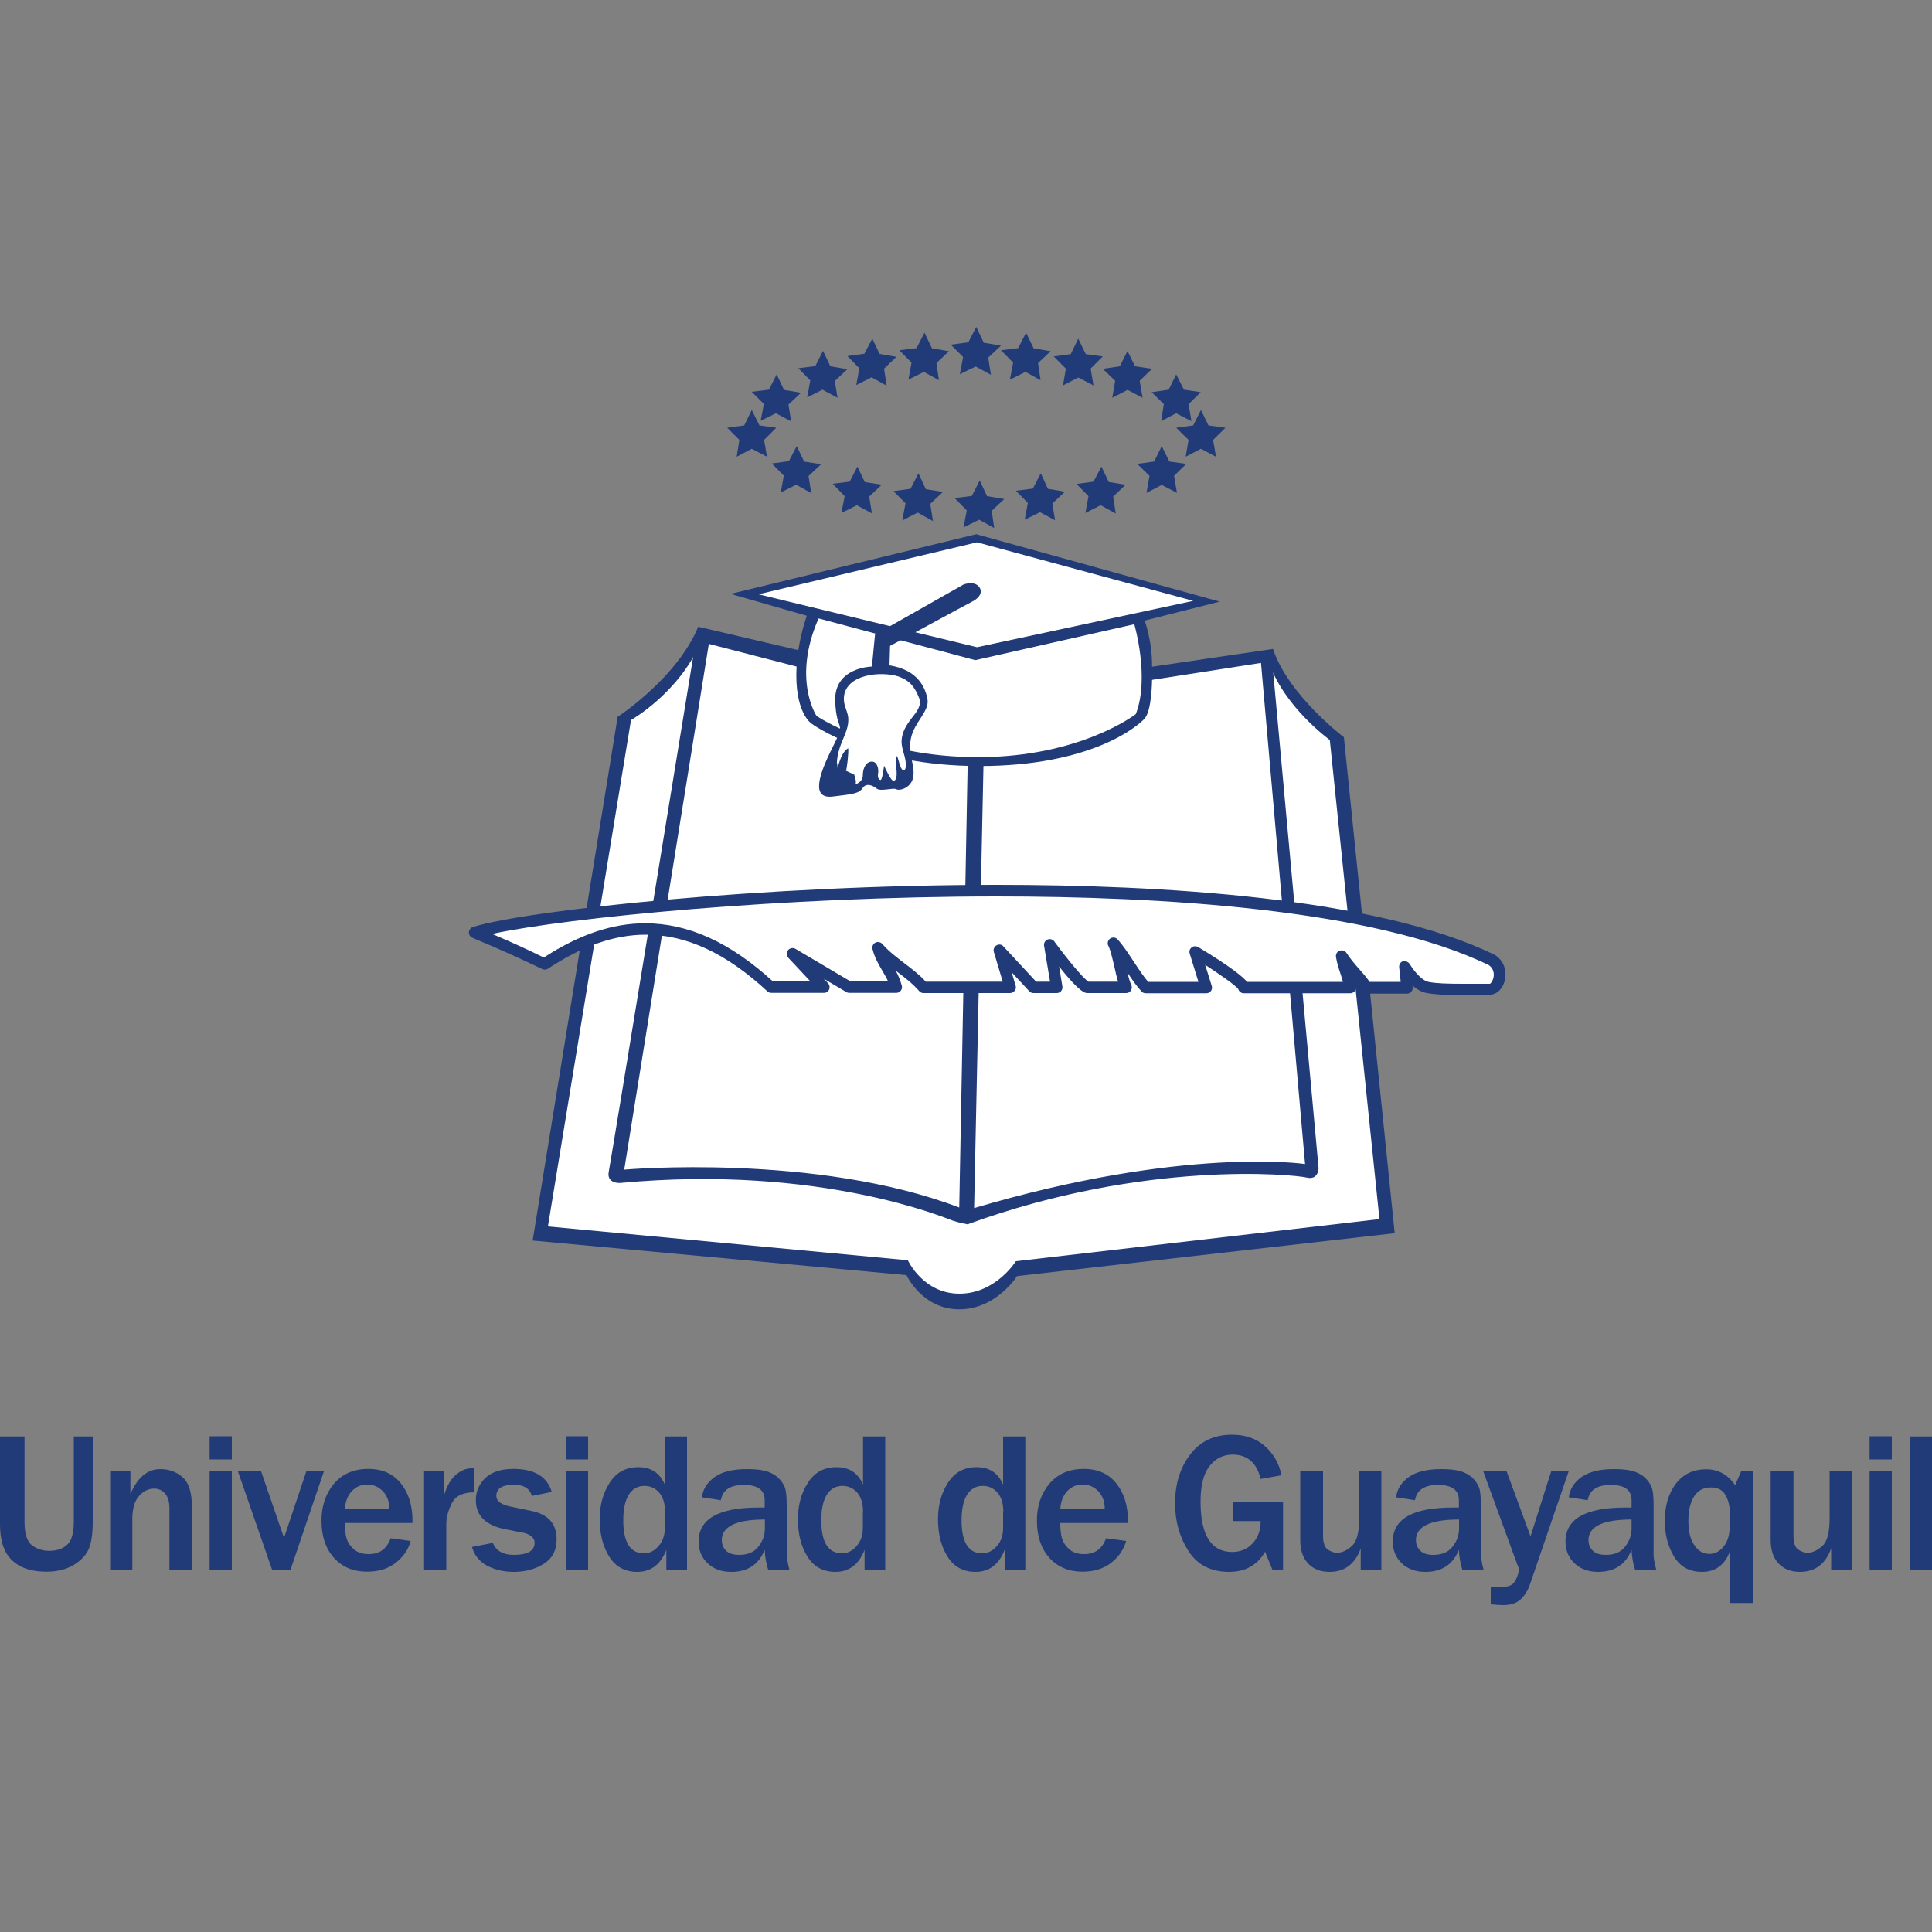 <?xml version="1.0" encoding="utf-8"?>
<!-- Generator: Adobe Illustrator 23.0.1, SVG Export Plug-In . SVG Version: 6.00 Build 0)  -->
<svg version="1.1" id="Layer_1" xmlns="http://www.w3.org/2000/svg" xmlns:xlink="http://www.w3.org/1999/xlink" x="0px" y="0px"
	 viewBox="0 0 1000 1000" style="enable-background:new 0 0 1000 1000;" xml:space="preserve">
<rect x="0" y="0" width="1000" height="1000" fill="#808080" stroke="none"/>
<style type="text/css">
	.st0{fill:#213B79;}
	.st1{fill:#FFFFFF;}
</style>
<g>
	<g>
		<path class="st0" d="M48,743.5v44.3c0,6-0.7,10.6-2,13.8c-1.3,3.2-4,6-7.8,8.4c-3.9,2.3-8.6,3.5-14.1,3.5c-5.6,0-10.2-1-13.9-3
			c-3.6-2-6.2-4.8-7.8-8.3c-1.6-3.5-2.4-8-2.4-13.5v-45.2h12.7v44.3c0,6.1,1.3,10,3.8,12c2.5,1.9,5.5,2.9,8.9,2.9c3.9,0,7-1,9.3-3.1
			c2.3-2,3.5-6,3.5-11.8v-44.3H48z"/>
		<path class="st0" d="M99.2,812.5H87.7v-31.9c0-3.4-0.8-5.9-2.3-7.6c-1.5-1.7-3.4-2.5-5.6-2.5c-3,0-5.6,1.3-7.9,3.9
			c-2.3,2.6-3.4,6.6-3.4,11.9v26.2H57v-51h10.5v11.8c3.7-8.6,8.8-12.9,15.5-12.9c4.5,0,8.3,1.4,11.5,4.2c3.2,2.8,4.8,7.8,4.8,14.9
			V812.5z"/>
		<path class="st0" d="M120,755.4h-11.5v-12H120V755.4z M120,812.5h-11.5v-51H120V812.5z"/>
		<path class="st0" d="M167.7,761.4l-17.3,51h-9.6l-17.7-51h12L147,796l11.6-34.6H167.7z"/>
		<path class="st0" d="M202.2,796.2l10.4,1.4c-1.3,4.6-4,8.4-7.9,11.4c-3.9,3-8.8,4.5-14.7,4.5c-7.1,0-12.8-2.4-17.1-7.1
			c-4.3-4.8-6.5-11.2-6.5-19.3c0-7.7,2.2-14.1,6.5-19.2c4.3-5,10.2-7.6,17.7-7.6c7.3,0,12.9,2.5,16.9,7.5c4,5,6,11.4,6,19.2l0,1.3
			h-35c0,3.5,0.3,6.3,1,8.3c0.7,2.1,2,3.9,3.9,5.5c2,1.6,4.4,2.3,7.3,2.3C196.4,804.5,200.2,801.7,202.2,796.2z M201.5,780.9
			c0-3.7-1.1-6.7-3.3-9c-2.2-2.3-4.9-3.5-8.1-3.5c-3.2,0-5.8,1.1-7.9,3.3c-2.1,2.2-3.4,5.2-3.7,9.2H201.5z"/>
		<path class="st0" d="M231,812.5h-11.5v-51h10.4v12.2c1.5-4.8,3.5-8.2,6.1-10.4c2.6-2.2,5.3-3.3,8-3.3c0.4,0,0.9,0,1.5,0v12.4
			c-5.9,0-9.7,1.9-11.6,5.6c-1.9,3.7-2.9,7.4-2.9,10.9V812.5z"/>
		<path class="st0" d="M244.3,800.7l10.8-2.1c1.6,4.1,5.3,6.2,10.9,6.2c7.1,0,10.7-2.1,10.7-6.3c0-1.3-0.6-2.5-1.7-3.3
			c-1.1-0.9-2.4-1.5-3.9-1.8l-9.3-1.8c-10.3-2-15.5-7-15.5-15.1c0-4.5,1.6-8.3,4.9-11.5c3.3-3.1,8.1-4.7,14.6-4.7
			c10.8,0,17.4,4,19.8,11.9l-10.3,2.1c-1.1-3.8-4.1-5.8-9.2-5.8c-6.1,0-9.2,1.9-9.2,5.8c0,2.7,2.5,4.5,7.4,5.5l11,2.3
			c8.5,1.8,12.8,6.6,12.8,14.7c0,5.6-2.2,9.8-6.6,12.6c-4.4,2.8-9.6,4.2-15.6,4.2c-5.2,0-9.8-1.1-13.8-3.2
			C248.1,808.2,245.5,805,244.3,800.7z"/>
		<path class="st0" d="M304.4,755.4h-11.5v-12h11.5V755.4z M304.4,812.5h-11.5v-51h11.5V812.5z"/>
		<path class="st0" d="M355.7,812.5h-10.8v-10.3c-3,7.6-8,11.4-15.1,11.4c-6.3,0-11.1-2.6-14.4-7.8c-3.3-5.2-5-11.7-5-19.5
			c0-7.2,1.7-13.5,5.2-18.9c3.5-5.4,8.4-8,14.8-8c6.6,0,11.1,3,13.7,9v-24.9h11.5V812.5z M344.2,782.3c0-4.1-1-7.4-3-9.7
			c-2-2.3-4.5-3.5-7.7-3.5c-3.4,0-6.1,1.5-8,4.5c-1.9,3-2.9,7.4-2.9,13.3c0,11.4,3.6,17.1,10.7,17.1c2.8,0,5.3-1.2,7.5-3.7
			c2.2-2.4,3.3-5.6,3.3-9.4V782.3z"/>
		<path class="st0" d="M408.6,812.5h-11c-1-3.1-1.6-6.5-1.8-10.3c-3.1,7.6-8.8,11.4-17.3,11.4c-5.1,0-9.2-1.5-12.3-4.5
			c-3.1-3-4.6-6.7-4.6-11.2c0-11.7,10.3-17.6,30.9-17.6c0.8,0,1.9,0,3.3,0v-3.8c0-5.3-3.6-7.9-10.8-7.9c-7,0-11,2.6-11.9,7.9
			l-9.8-1.5c0.5-4.2,2.7-7.7,6.6-10.5c3.8-2.7,9.4-4.1,16.7-4.1c3.9,0,7.2,0.3,9.7,1c2.5,0.7,4.6,1.8,6.3,3.3
			c1.7,1.6,2.9,3.3,3.6,5.1c0.7,1.8,1,4.9,1,9.3v23C407.1,805.5,407.6,808.9,408.6,812.5z M395.9,786.5c-14.9,0-22.3,3.6-22.3,10.7
			c0,2.1,0.7,3.9,2.2,5.4c1.5,1.5,3.8,2.2,6.8,2.2c4.4,0,7.7-1.4,9.9-4.2c2.2-2.8,3.4-5.9,3.4-9.5V786.5z"/>
		<path class="st0" d="M458.3,812.5h-10.8v-10.3c-3,7.6-8,11.4-15.1,11.4c-6.3,0-11.1-2.6-14.4-7.8c-3.3-5.2-5-11.7-5-19.5
			c0-7.2,1.7-13.5,5.2-18.9c3.5-5.4,8.4-8,14.8-8c6.6,0,11.1,3,13.7,9v-24.9h11.5V812.5z M446.7,782.3c0-4.1-1-7.4-3-9.7
			c-2-2.3-4.5-3.5-7.7-3.5c-3.4,0-6.1,1.5-8,4.5c-1.9,3-2.9,7.4-2.9,13.3c0,11.4,3.6,17.1,10.7,17.1c2.8,0,5.3-1.2,7.5-3.7
			c2.2-2.4,3.3-5.6,3.3-9.4V782.3z"/>
		<path class="st0" d="M530.8,812.5H520v-10.3c-3,7.6-8,11.4-15.1,11.4c-6.3,0-11.1-2.6-14.4-7.8c-3.3-5.2-5-11.7-5-19.5
			c0-7.2,1.7-13.5,5.2-18.9c3.5-5.4,8.4-8,14.8-8c6.6,0,11.1,3,13.7,9v-24.9h11.5V812.5z M519.3,782.3c0-4.1-1-7.4-3-9.7
			c-2-2.3-4.5-3.5-7.7-3.5c-3.4,0-6.1,1.5-8,4.5c-1.9,3-2.9,7.4-2.9,13.3c0,11.4,3.6,17.1,10.7,17.1c2.8,0,5.3-1.2,7.5-3.7
			c2.2-2.4,3.3-5.6,3.3-9.4V782.3z"/>
		<path class="st0" d="M572.5,796.2l10.4,1.4c-1.3,4.6-4,8.4-7.9,11.4c-3.9,3-8.8,4.5-14.7,4.5c-7.1,0-12.8-2.4-17.1-7.1
			c-4.3-4.8-6.5-11.2-6.5-19.3c0-7.7,2.2-14.1,6.5-19.2c4.3-5,10.2-7.6,17.7-7.6c7.3,0,12.9,2.5,16.9,7.5c4,5,6,11.4,6,19.2l0,1.3
			h-35c0,3.5,0.3,6.3,1,8.3c0.7,2.1,2,3.9,3.9,5.5c2,1.6,4.4,2.3,7.3,2.3C566.6,804.5,570.5,801.7,572.5,796.2z M571.8,780.9
			c0-3.7-1.1-6.7-3.3-9c-2.2-2.3-4.9-3.5-8.1-3.5c-3.2,0-5.8,1.1-7.9,3.3c-2.1,2.2-3.4,5.2-3.7,9.2H571.8z"/>
		<path class="st0" d="M664.1,777.2v35.3h-5.5l-3.8-9.3c-4,6.9-10.2,10.4-18.6,10.4c-9.4,0-16.4-3.6-21-10.7c-4.6-7.1-7-15.4-7-24.8
			c0-9.9,2.6-18.4,7.8-25.2c5.2-6.9,12.4-10.3,21.7-10.3c6.9,0,12.7,2,17.1,6c4.5,4,7.3,9,8.5,15l-10.8,1.9
			c-2-8.4-6.9-12.6-14.5-12.6c-4.9,0-8.9,2-12,6c-3.1,4-4.6,10.1-4.6,18.3c0,17.4,5.5,26.1,16.4,26.1c4.2,0,7.8-1.5,10.5-4.4
			c2.8-2.9,4.2-6.8,4.2-11.6h-14.3v-10H664.1z"/>
		<path class="st0" d="M715,812.5h-10.7v-11c-2.9,8-8.3,12.1-16.1,12.1c-4.7,0-8.3-1.4-11.1-4.3c-2.7-2.9-4.1-6.9-4.1-12.1v-35.7
			h11.8v33.3c0,3.7,0.8,6.1,2.4,7.2c1.6,1.1,3.2,1.7,4.8,1.7c2.5,0,5-1.1,7.6-3.4c2.6-2.2,3.9-7,3.9-14.3v-24.5H715V812.5z"/>
		<path class="st0" d="M767.9,812.5h-11c-1-3.1-1.6-6.5-1.8-10.3c-3.1,7.6-8.8,11.4-17.3,11.4c-5.1,0-9.2-1.5-12.3-4.5
			c-3.1-3-4.6-6.7-4.6-11.2c0-11.7,10.3-17.6,30.9-17.6c0.8,0,1.9,0,3.3,0v-3.8c0-5.3-3.6-7.9-10.8-7.9c-7,0-11,2.6-11.9,7.9
			l-9.8-1.5c0.5-4.2,2.7-7.7,6.6-10.5c3.8-2.7,9.4-4.1,16.7-4.1c3.9,0,7.2,0.3,9.7,1c2.5,0.7,4.6,1.8,6.3,3.3
			c1.7,1.6,2.9,3.3,3.6,5.1c0.7,1.8,1,4.9,1,9.3v23C766.4,805.5,766.9,808.9,767.9,812.5z M755.2,786.5c-14.9,0-22.3,3.6-22.3,10.7
			c0,2.1,0.7,3.9,2.2,5.4c1.5,1.5,3.8,2.2,6.8,2.2c4.4,0,7.7-1.4,9.9-4.2c2.2-2.8,3.4-5.9,3.4-9.5V786.5z"/>
		<path class="st0" d="M812,761.4l-19.9,58.1c-1.2,3.6-2.9,6.3-5,8.3c-2.1,2-5.1,3-8.9,3c-1.5,0-3.7-0.1-6.6-0.4v-9.1l5.5,0.1
			c2.4,0,4.2-0.4,5.4-1.2c1.2-0.8,2.1-2.2,2.8-4.2c0.7-2,1-3.2,1-3.5c0-0.2-0.3-1.2-1.1-3.1l-17.5-47.9h12.1l12.4,33.7l10.7-33.7
			H812z"/>
		<path class="st0" d="M857.3,812.5h-11c-1-3.1-1.6-6.5-1.8-10.3c-3.1,7.6-8.8,11.4-17.3,11.4c-5.1,0-9.2-1.5-12.3-4.5
			c-3.1-3-4.6-6.7-4.6-11.2c0-11.7,10.3-17.6,30.9-17.6c0.8,0,1.9,0,3.3,0v-3.8c0-5.3-3.6-7.9-10.8-7.9c-7,0-11,2.6-11.9,7.9
			L812,775c0.5-4.2,2.7-7.7,6.6-10.5c3.8-2.7,9.4-4.1,16.7-4.1c3.9,0,7.2,0.3,9.7,1c2.5,0.7,4.6,1.8,6.3,3.3
			c1.7,1.6,2.9,3.3,3.6,5.1c0.7,1.8,1,4.9,1,9.3v23C855.7,805.5,856.2,808.9,857.3,812.5z M844.5,786.5c-14.9,0-22.3,3.6-22.3,10.7
			c0,2.1,0.7,3.9,2.2,5.4c1.5,1.5,3.8,2.2,6.8,2.2c4.4,0,7.7-1.4,9.9-4.2c2.2-2.8,3.4-5.9,3.4-9.5V786.5z"/>
		<path class="st0" d="M907.2,829.7h-12v-26.2c-2.7,6.7-7.5,10.1-14.2,10.1c-6.5,0-11.3-2.6-14.5-7.9c-3.2-5.3-4.8-11.4-4.8-18.4
			c0-7.9,1.9-14.3,5.7-19.3c3.8-5,9-7.5,15.7-7.5c6.2,0,11.2,2.7,15,8.2l3.1-7.1h6.2V829.7z M895.3,782.5c0-3.3-0.8-6.3-2.3-8.8
			c-1.5-2.6-4-3.8-7.5-3.8c-3.7,0-6.6,1.5-8.6,4.6c-2,3.1-3,7.3-3,12.6c0,5.5,1,9.7,3.1,12.7c2,3,4.6,4.5,7.8,4.5
			c2.9,0,5.3-1.3,7.4-3.9c2.1-2.6,3.1-6.1,3.1-10.6V782.5z"/>
		<path class="st0" d="M958.5,812.5h-10.7v-11c-2.9,8-8.3,12.1-16.1,12.1c-4.7,0-8.3-1.4-11.1-4.3c-2.7-2.9-4.1-6.9-4.1-12.1v-35.7
			h11.8v33.3c0,3.7,0.8,6.1,2.4,7.2c1.6,1.1,3.2,1.7,4.8,1.7c2.5,0,5-1.1,7.6-3.4c2.6-2.2,3.9-7,3.9-14.3v-24.5h11.5V812.5z"/>
		<path class="st0" d="M979.2,755.4h-11.5v-12h11.5V755.4z M979.2,812.5h-11.5v-51h11.5V812.5z"/>
		<path class="st0" d="M1000,812.5h-11.5v-69h11.5V812.5z"/>
	</g>
	<g>
		<polygon class="st0" points="475.4,245 479.2,253.2 488.1,254.6 481.5,260.8 482.9,269.7 475,265.3 467,269.4 468.7,260.5 
			462.4,254.2 471.3,253 		"/>
		<polygon class="st0" points="443.8,241.5 447.6,249.5 456.4,250.9 449.9,257 451.3,265.7 443.5,261.5 435.5,265.5 437.2,256.8 
			431,250.4 439.8,249.3 		"/>
		<polygon class="st0" points="412.4,230.9 416.2,238.9 425,240.3 418.5,246.4 419.9,255.2 412.1,250.9 404.1,254.9 405.7,246.2 
			399.5,239.9 408.3,238.7 		"/>
		<polygon class="st0" points="389.1,212.2 393.1,220.2 401.8,221.4 395.5,227.7 397,236.4 389.1,232.3 381.3,236.4 382.7,227.7 
			376.4,221.4 385.2,220.2 		"/>
		<polygon class="st0" points="601.3,230.9 605.3,238.9 614,240.1 607.7,246.3 609.2,255.1 601.3,251 593.4,255.1 595,246.3 
			588.6,240.1 597.4,238.9 		"/>
		<polygon class="st0" points="570.1,241.5 573.9,249.5 582.6,250.9 576.2,257 577.5,265.8 569.7,261.5 561.8,265.5 563.4,256.8 
			557.2,250.5 566,249.3 		"/>
		<polygon class="st0" points="538.7,245 542.4,253 551.2,254.5 544.7,260.6 546.1,269.3 538.3,265.1 530.4,269 532,260.3 
			525.8,254 534.6,252.9 		"/>
		<polygon class="st0" points="507.1,248.7 510.9,256.8 519.8,258.3 513.3,264.4 514.6,273.3 506.8,269 498.7,273 500.4,264.2 
			494.1,257.8 503,256.7 		"/>
		<polygon class="st0" points="505.3,169.2 509.2,177.4 518.1,178.9 511.5,185.1 512.9,194 505,189.7 496.8,193.7 498.5,184.8 
			492.1,178.4 501.2,177.2 		"/>
		<polygon class="st0" points="531.1,172.2 535,180.3 543.8,181.8 537.3,187.9 538.6,196.8 530.8,192.5 522.7,196.5 524.4,187.7 
			518.1,181.3 527,180.2 		"/>
		<polygon class="st0" points="426,181.6 429.8,189.6 438.6,191.1 432.1,197.2 433.5,205.9 425.7,201.7 417.8,205.7 419.4,196.9 
			413.2,190.6 422,189.5 		"/>
		<polygon class="st0" points="402,193.8 405.8,201.8 414.6,203.3 408.1,209.4 409.5,218.1 401.6,213.9 393.7,217.8 395.4,209.1 
			389.1,202.8 398,201.7 		"/>
		<polygon class="st0" points="451.5,175.3 455.3,183.2 464,184.7 457.6,190.8 458.9,199.6 451.1,195.3 443.2,199.3 444.8,190.6 
			438.6,184.3 447.4,183.1 		"/>
		<polygon class="st0" points="478.5,172.2 482.4,180.3 491.2,181.8 484.7,187.9 486,196.8 478.2,192.5 470.2,196.5 471.8,187.7 
			465.5,181.3 474.4,180.2 		"/>
		<polygon class="st0" points="621.6,212.2 625.5,220.2 634.3,221.4 627.9,227.7 629.4,236.4 621.6,232.3 613.7,236.4 615.2,227.7 
			608.8,221.4 617.6,220.2 		"/>
		<polygon class="st0" points="558.1,175.3 562,183.3 570.8,184.5 564.5,190.8 566,199.5 558.1,195.4 550.2,199.5 551.7,190.8 
			545.4,184.5 554.2,183.3 		"/>
		<polygon class="st0" points="583.6,181.7 587.5,189.6 596.3,190.9 589.9,197.1 591.4,205.9 583.6,201.8 575.7,205.9 577.2,197.1 
			570.8,190.9 579.6,189.6 		"/>
		<polygon class="st0" points="608.8,193.8 612.8,201.7 621.5,203 615.2,209.2 616.7,218 608.8,213.9 601,218 602.4,209.2 
			596.1,203 604.9,201.7 		"/>
	</g>
	<path class="st0" d="M695.6,381.6c0,0-28.8-21.8-36.7-45.7l-62.6,9.2c0.1-6.7-1-15.6-3.8-23.9l38.8-9.8l-126-34.9l-127.2,30.9
		l39.5,11.3c0,0-2.7,7.3-4.4,17.8l-51.8-12.1c-11.1,26.8-41.7,46.6-41.7,46.6l-44,271.1L469.2,660c0,0,8.1,17.7,27.3,17.7
		c19.2,0,29.9-17.2,29.9-17.2l195.5-22.2L695.6,381.6z"/>
	<path class="st1" d="M412.3,345l-49.6-12.8c-10.9,26.2-36.1,40.5-36.1,40.5l-43,262.1l186.3,17.5c0,0,7.9,17.3,26.7,17.3
		c18.8,0,29.2-16.8,29.2-16.8L714,631l-25.7-248c0,0-23.9-17.2-31.6-40.5l-60.4,9.4c0,0-0.1,16-3.9,20.1
		c-3.8,4.1-27.8,24.5-85.5,24.5s-86.9-22-86.9-22S411,368.8,412.3,345z"/>
	<path class="st0" d="M652.5,341l23,261.5c0,0-62.5-9.4-171.3,22.8l4.9-231.8l-8.2-0.2l-4.4,231.7c-74.2-28.3-173.4-19.6-173.4-19.6
		l44.3-275.3l-4.4-1.8l-2.7,2.3c0,0-43.9,269.4-45.2,275.8c-1.3,6.4,5.9,5.9,5.9,5.9c103.9-9.7,169.4,18.6,172.4,19.6
		c3.1,1,7.4,1.8,7.4,1.8c92.2-33.6,169.4-25.7,175.5-24.2c6.1,1.5,6.2-4.8,6.2-4.8l-24-262.3l-1.8-3.1L652.5,341z"/>
	<polygon class="st1" points="505.7,280.7 392.6,307.6 505.7,335 617.6,311 	"/>
	<path class="st1" d="M587.1,323.1c0,0,8.1,27.6,0.8,46.5c0,0-28.6,22.3-81.7,22.3c-53,0-83.6-21.4-83.6-21.4s-12.7-19.1,1.1-50.4
		l81.1,21.6L587.1,323.1z"/>
	<path class="st0" d="M503,311.5c2.1-1,6.4-4,3.9-7.6c-2.5-3.5-8.1-1.4-8.1-1.4l-45.9,26l-1.6,16.5c0,0-19.6,0.3-19,17.8
		c0.6,17.4,6.1,9.2-1.4,24.1c-7.5,14.9-10.9,26.6,0,25.4c10.9-1.3,13.7-1.6,15.6-4.4c1.9-2.9,5.4-1.3,7.3,0.3
		c1.9,1.6,8.6-0.6,10.1,0.3c1.6,1,8.2-0.6,8.9-7c0.6-6.3-2.9-11.1-1.3-19.3s9.5-14,8.6-20c-1-6-4.8-15.5-19.7-17.8l0.3-10.1
		C460.9,334.3,500.9,312.5,503,311.5z"/>
	<path class="st1" d="M448,349.9c-6.3,1.7-11.5,5.5-11.2,12.4c0.1,3.1,1.8,5.8,2.2,8.8c0.6,4.9-1.8,9.2-3.5,13.6
		c-0.8,2.1-1.5,4.2-1.9,6.4c-0.2,1.2-0.4,2.3-0.4,3.5c0,0.8,0.5,2.3,0.3,3c0.9-3.2,2.4-8.6,5.5-10.3c0.4,1.3-0.7,11.8-1.2,11.6
		l4.3,2c0,0,1.4,3.6,0.7,5c0,0,3.8-0.9,3.8-4.7c0-3.8,1.8-7,4.7-7c2.9,0,3.6,4.1,3.2,6.1c-0.4,2,0.4,3.4,1.3,3.4
		c0.9,0,1.8-7.4,1.8-7.4s3.1,7,4.5,7.7c0,0,2.3,1.1,2-4.5c-0.2-2.6-0.5-5.7,0.1-8.3c0.9,1.4,1.6,6.8,3.2,7.4c1.7,0.6,1.5-3,1.4-4
		c-0.4-4.1-2.5-7.6-2.1-11.9c0.4-4.2,2.7-7.8,5.2-11c2.3-2.9,5.4-6.5,3.8-10.5c-2.2-5.5-4.7-8.9-10.5-11
		C460.7,348.7,453.8,348.4,448,349.9z"/>
	<path class="st1" d="M771.2,512c4.1,0,8.1-10.2,0.9-15.1c-124.4-60.9-478.3-29.1-526.6-14.2c17.2,7.2,23.6,10.2,36.3,16.3
		c32.1-21.3,70.9-31,117.2,12h27.3l-16.2-17.3l29.3,17.3h24.3c-1.9-8-7.4-12.4-9.3-20.5c7.2,8.3,16.3,12.2,23.5,20.5H523l-5.7-19.2
		L535,511h12l-3.7-22c0,0,16.3,22,19.6,22h20c-2.5-4.9-4.1-17.8-6.6-22.8c5,5.3,11.8,17.7,16.8,22.9h31.4l-5.7-18.5
		c0,0,25.2,15.3,25.2,18.5h55c-1-5.8-3.4-10.5-4.4-16.3c3.6,5.9,8.7,10.1,12.4,15.8c0.1,0.2,0.3,0.4,0.4,0.6h21l-1.1-10.9
		c0,0,5.3,9.3,11.6,10.6C745,512.3,755.4,512,771.2,512z"/>
	<g>
		<path class="st0" d="M757.6,515c-9,0-15.1-0.2-19.5-1.1c-2.6-0.5-5-2.1-7-3.8l0.1,0.9c0.1,0.8-0.2,1.7-0.7,2.3
			c-0.6,0.6-1.4,1-2.2,1h-21c-1,0-2-0.5-2.5-1.4l-0.3-0.5c-1-1.5-2.1-2.9-3.2-4.3c0.2,0.9,0.4,1.7,0.5,2.6c0.1,0.9-0.1,1.7-0.7,2.4
			c-0.6,0.7-1.4,1-2.3,1h-55c-1.4,0-2.5-0.9-2.9-2.2c-1.4-1.9-9-7.2-17.1-12.5l3.4,10.9c0.3,0.9,0.1,1.9-0.4,2.6
			c-0.6,0.8-1.4,1.2-2.4,1.2H593c-0.8,0-1.6-0.3-2.1-0.9c-2.3-2.4-4.9-6.1-7.4-9.9c0.7,2.6,1.3,5,2,6.4c0.5,0.9,0.4,2-0.1,2.9
			c-0.5,0.9-1.5,1.4-2.5,1.4h-20c-1.2,0-3.8,0-14.7-13.7l1.7,10.3c0.1,0.9-0.1,1.7-0.7,2.4c-0.6,0.7-1.4,1-2.3,1h-12
			c-0.8,0-1.6-0.3-2.2-1l-9.1-9.8l2.1,7c0.3,0.9,0.1,1.9-0.5,2.6c-0.6,0.7-1.4,1.2-2.4,1.2H478c-0.9,0-1.7-0.4-2.2-1
			c-3.4-3.9-7.2-6.8-11.3-9.9c-0.3-0.2-0.6-0.5-0.9-0.7c1.3,2.3,2.4,4.9,3.2,7.9c0.2,0.9,0,1.8-0.6,2.5c-0.6,0.7-1.4,1.1-2.3,1.1
			h-24.3c-0.5,0-1-0.1-1.5-0.4l-11.7-6.9l2.2,2.3c0.8,0.9,1,2.1,0.6,3.2c-0.5,1.1-1.5,1.8-2.7,1.8h-27.3c-0.7,0-1.5-0.3-2-0.8
			c-21.3-19.7-41.9-29.3-63-29.3c-16.2,0-32.7,5.8-50.6,17.6c-0.9,0.6-2,0.6-2.9,0.2c-12.2-5.8-18.8-8.9-36.2-16.2
			c-1.1-0.5-1.9-1.6-1.8-2.9c0.1-1.2,0.9-2.3,2.1-2.7c28-8.7,150.5-21.8,271.3-21.8c83.7,0,196.3,6.3,257.5,36.2
			c0.1,0.1,0.2,0.1,0.4,0.2c5.4,3.7,5.9,9.7,4.7,13.7c-1.2,4-4.2,6.7-7.3,6.7L757.6,515z M727.1,497.5c1,0,2,0.6,2.6,1.5
			c1.2,2.1,5.6,8.3,9.6,9.2c3.9,0.8,9.7,1,18.3,1l13.6,0c0.3-0.1,1.5-1.4,1.9-3.6c0.2-1.4,0.2-4.1-2.4-6
			C710.4,470.2,598.9,464,515.9,464c-110.6,0-222.5,11-261.2,19.4c11.3,4.8,17.5,7.7,26.8,12.2c18.3-11.9,35.5-17.7,52.4-17.7
			c22.4,0,44.1,9.9,66.2,30.1h19.4l-11.5-12.3c-1-1.1-1.1-2.7-0.1-3.9c0.9-1.1,2.5-1.4,3.8-0.7l28.6,16.9h19.4c-0.9-2-2-3.8-3.1-5.7
			c-1.9-3.3-3.9-6.6-5-11.1c-0.3-1.3,0.3-2.7,1.5-3.3c1.2-0.6,2.7-0.3,3.6,0.7c3.4,3.9,7.2,6.7,11.2,9.8c3.8,2.9,7.7,5.8,11.3,9.7
			H519l-4.6-15.4c-0.4-1.3,0.2-2.7,1.4-3.4c1.2-0.7,2.7-0.5,3.6,0.6l16.9,18.2h7.2l-3.1-18.6c-0.2-1.3,0.5-2.7,1.8-3.2
			c1.3-0.5,2.7-0.1,3.5,1c6.6,9,15.1,19.3,17.7,20.8h15.3c-0.7-2.3-1.3-4.9-1.9-7.7c-1-4.2-2-8.6-3.1-10.8c-0.7-1.3-0.3-2.9,0.9-3.8
			c1.2-0.8,2.8-0.7,3.8,0.4c2.7,2.8,5.7,7.4,8.6,11.8c2.5,3.8,5.1,7.7,7.3,10.2h26l-4.5-14.6c-0.4-1.2,0-2.5,1-3.2
			c1-0.8,2.3-0.8,3.4-0.2c16.9,10.2,23,15.3,25.3,18h49.6c-0.4-1.4-0.8-2.8-1.3-4.3c-0.9-2.7-1.8-5.5-2.3-8.6
			c-0.2-1.4,0.6-2.8,1.9-3.2c1.3-0.5,2.8,0,3.6,1.2c1.8,2.8,3.9,5.3,6.1,7.8c2,2.2,4,4.5,5.8,7.1H725l-0.8-7.6
			c-0.1-1.4,0.7-2.7,2-3.1C726.5,497.5,726.8,497.5,727.1,497.5z"/>
	</g>
</g>
</svg>
